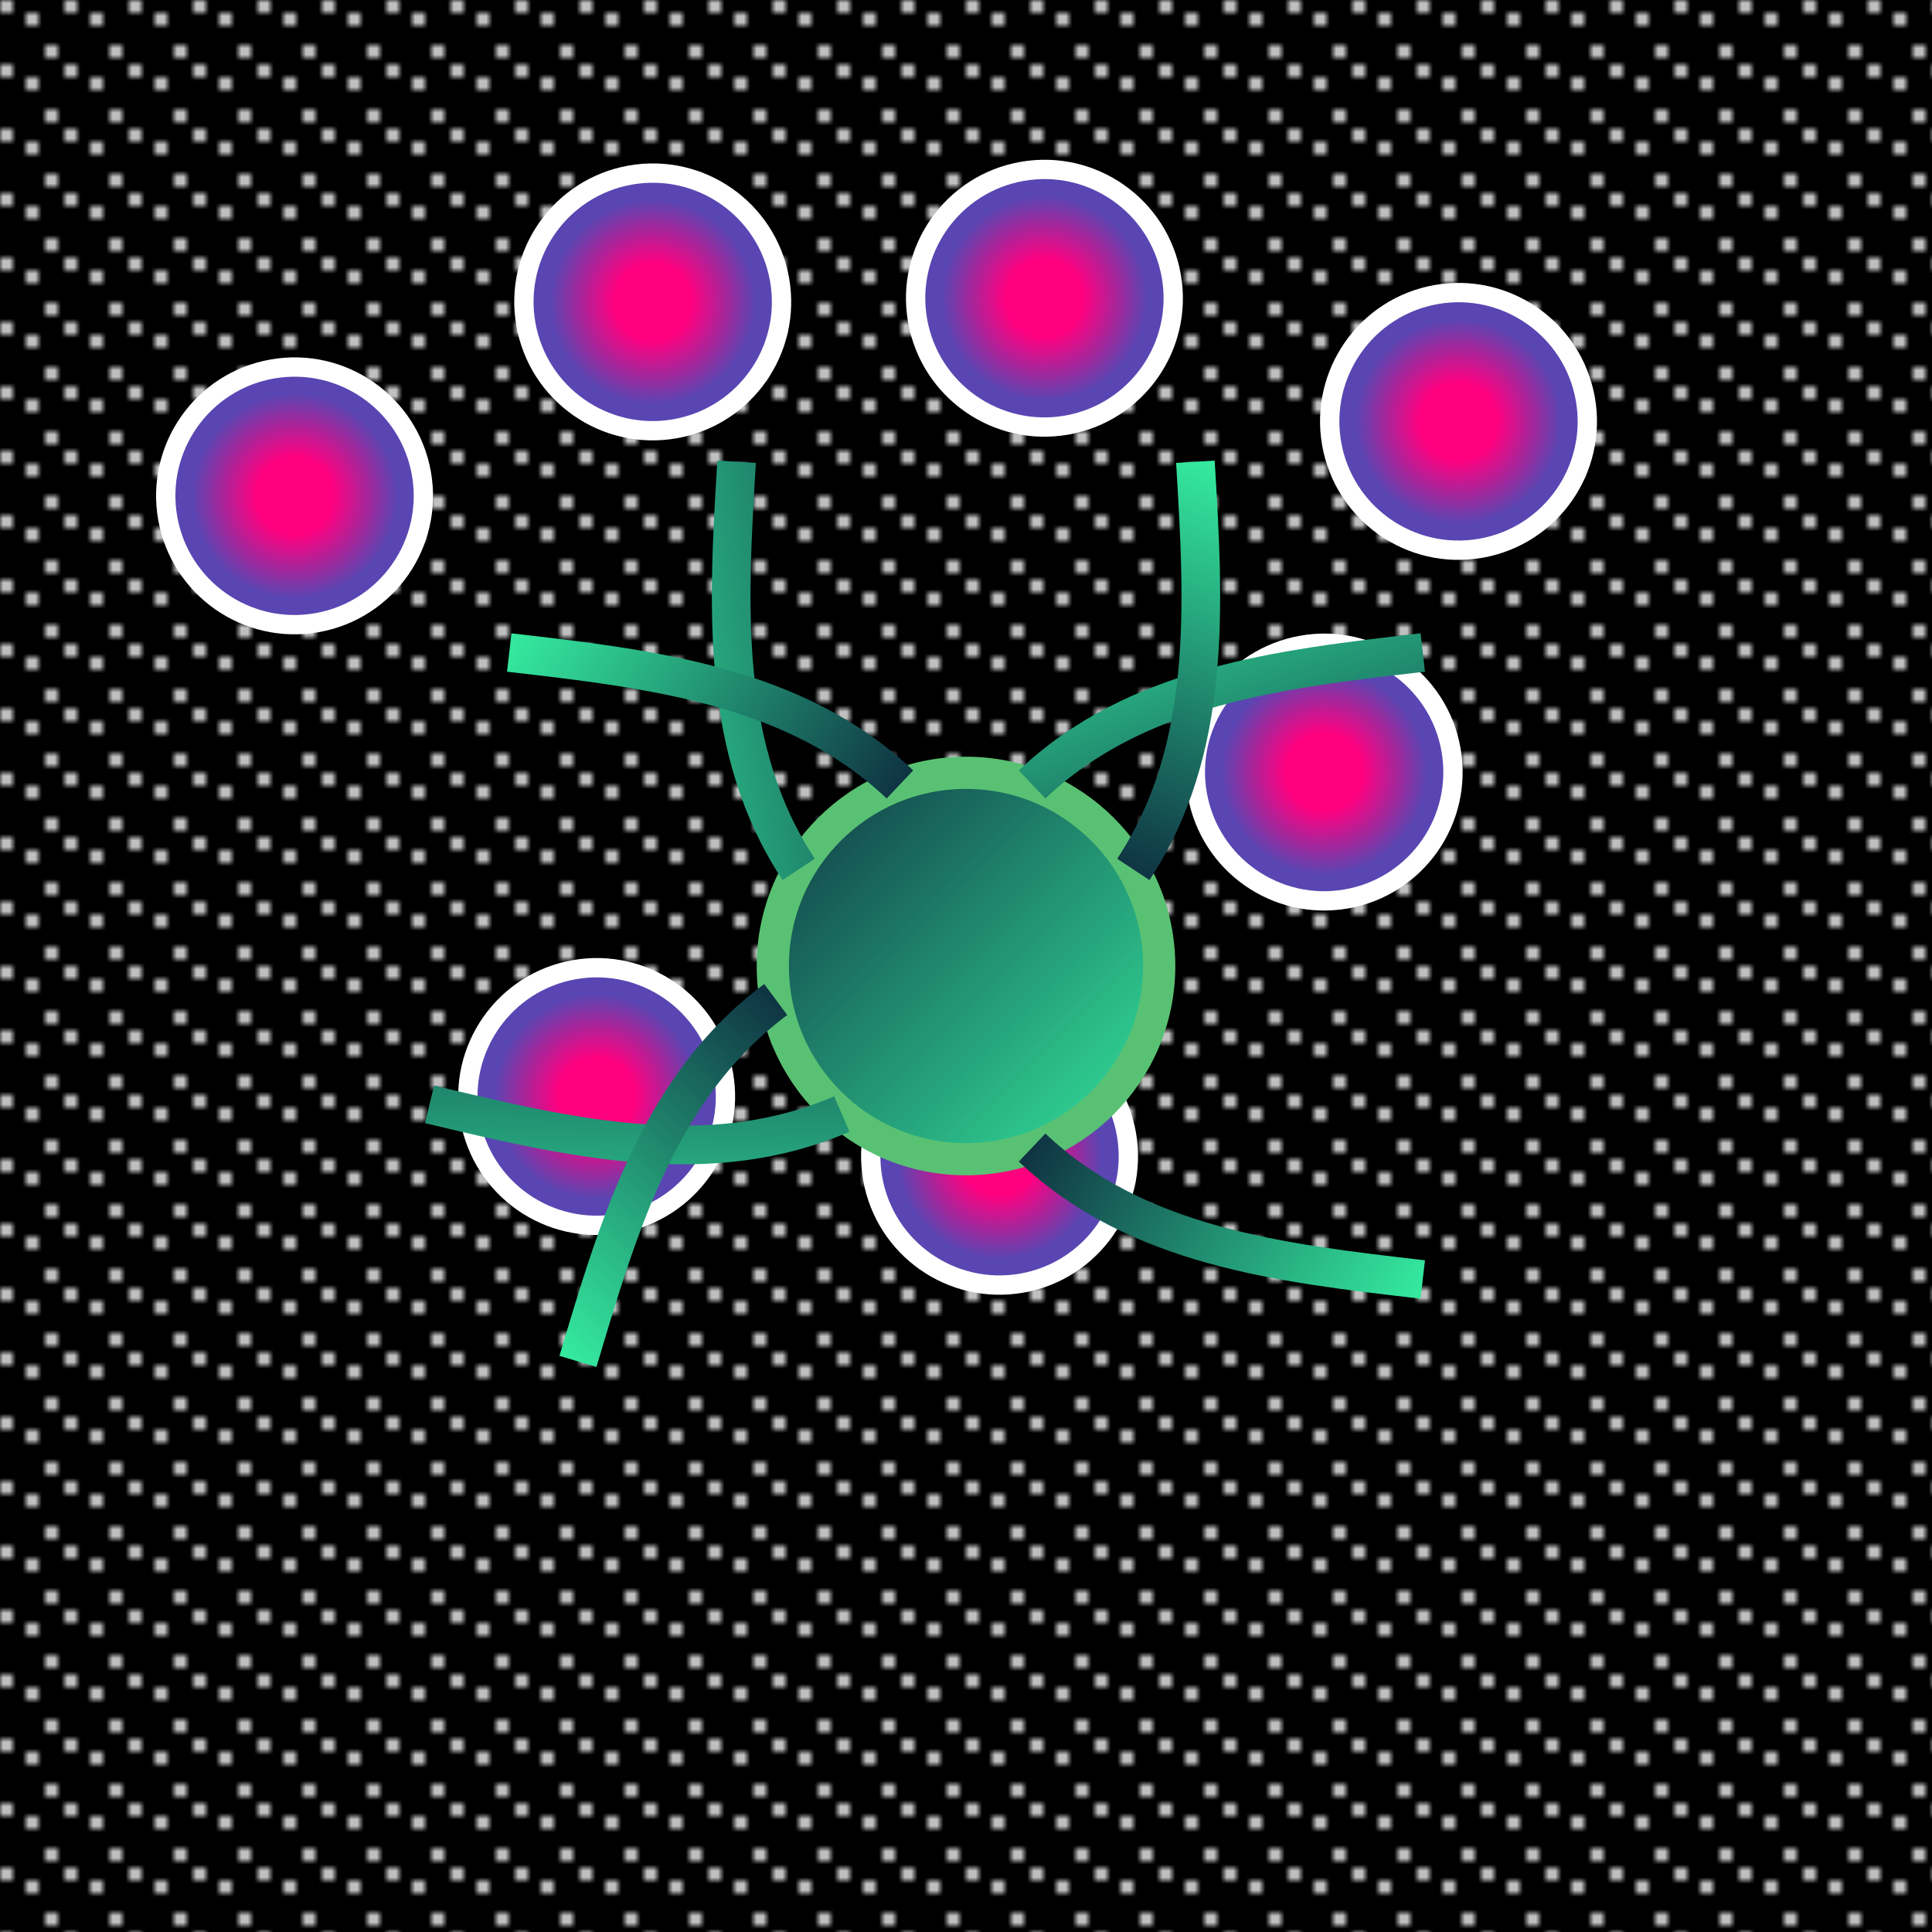 <svg viewBox="0 0 300 300" xmlns="http://www.w3.org/2000/svg">
  <defs>
    <radialGradient id="planetGradient" cx="50%" cy="50%" r="50%">
      <stop offset="30%" stop-color="#ff007f"/>
      <stop offset="80%" stop-color="#5946B2"/>
    </radialGradient>
    <linearGradient id="octopusGradient" x1="0%" y1="0%" x2="100%" y2="100%">
      <stop offset="0%" stop-color="#0f3443"/>
      <stop offset="100%" stop-color="#34e89e"/>
    </linearGradient>
    <pattern id="stars" x="0" y="0" width="10" height="10" patternUnits="userSpaceOnUse">
      <circle cx="1" cy="1" r="1" fill="white" />
      <circle cx="5" cy="3" r="1" fill="white" />
      <circle cx="8" cy="8" r="1" fill="white" />
    </pattern>
  </defs>
  <rect x="0" y="0" width="300" height="300" fill="black"/>
  <rect x="0" y="0" width="300" height="300" fill="url(#stars)" />
  <g transform="rotate(-10 150 150)">
    <circle cx="60" cy="60" r="20" fill="url(#planetGradient)" stroke="#ffffff" stroke-width="3"/>
    <circle cx="120" cy="40" r="20" fill="url(#planetGradient)" stroke="#ffffff" stroke-width="3"/>
    <circle cx="180" cy="50" r="20" fill="url(#planetGradient)" stroke="#ffffff" stroke-width="3"/>
    <circle cx="240" cy="80" r="20" fill="url(#planetGradient)" stroke="#ffffff" stroke-width="3"/>
    <circle cx="210" cy="130" r="20" fill="url(#planetGradient)" stroke="#ffffff" stroke-width="3"/>
    <circle cx="150" cy="180" r="20" fill="url(#planetGradient)" stroke="#ffffff" stroke-width="3"/>
    <circle cx="90" cy="160" r="20" fill="url(#planetGradient)" stroke="#ffffff" stroke-width="3"/>
  </g>
  <g transform="translate(150,150)">
    <circle r="30" fill="url(#octopusGradient)" stroke="#59c173" stroke-width="5" />
    <g transform="rotate(-20)">
      <path d="M0,30 C10,50 30,60 50,70" fill="none" stroke="url(#octopusGradient)" stroke-width="6" />
    </g>
    <g transform="rotate(40)">
      <path d="M0,30 C-10,50 -30,60 -50,70" fill="none" stroke="url(#octopusGradient)" stroke-width="6" />
    </g>
    <g transform="rotate(80)">
      <path d="M0,30 C10,50 30,60 50,70" fill="none" stroke="url(#octopusGradient)" stroke-width="6" />
    </g>
    <g transform="rotate(120)">
      <path d="M0,30 C-10,50 -30,60 -50,70" fill="none" stroke="url(#octopusGradient)" stroke-width="6" />
    </g>
    <g transform="rotate(160)">
      <path d="M0,30 C10,50 30,60 50,70" fill="none" stroke="url(#octopusGradient)" stroke-width="6" />
    </g>
    <g transform="rotate(200)">
      <path d="M0,30 C-10,50 -30,60 -50,70" fill="none" stroke="url(#octopusGradient)" stroke-width="6" />
    </g>
    <g transform="rotate(240)">
      <path d="M0,30 C10,50 30,60 50,70" fill="none" stroke="url(#octopusGradient)" stroke-width="6" />
    </g>
  </g>
</svg>